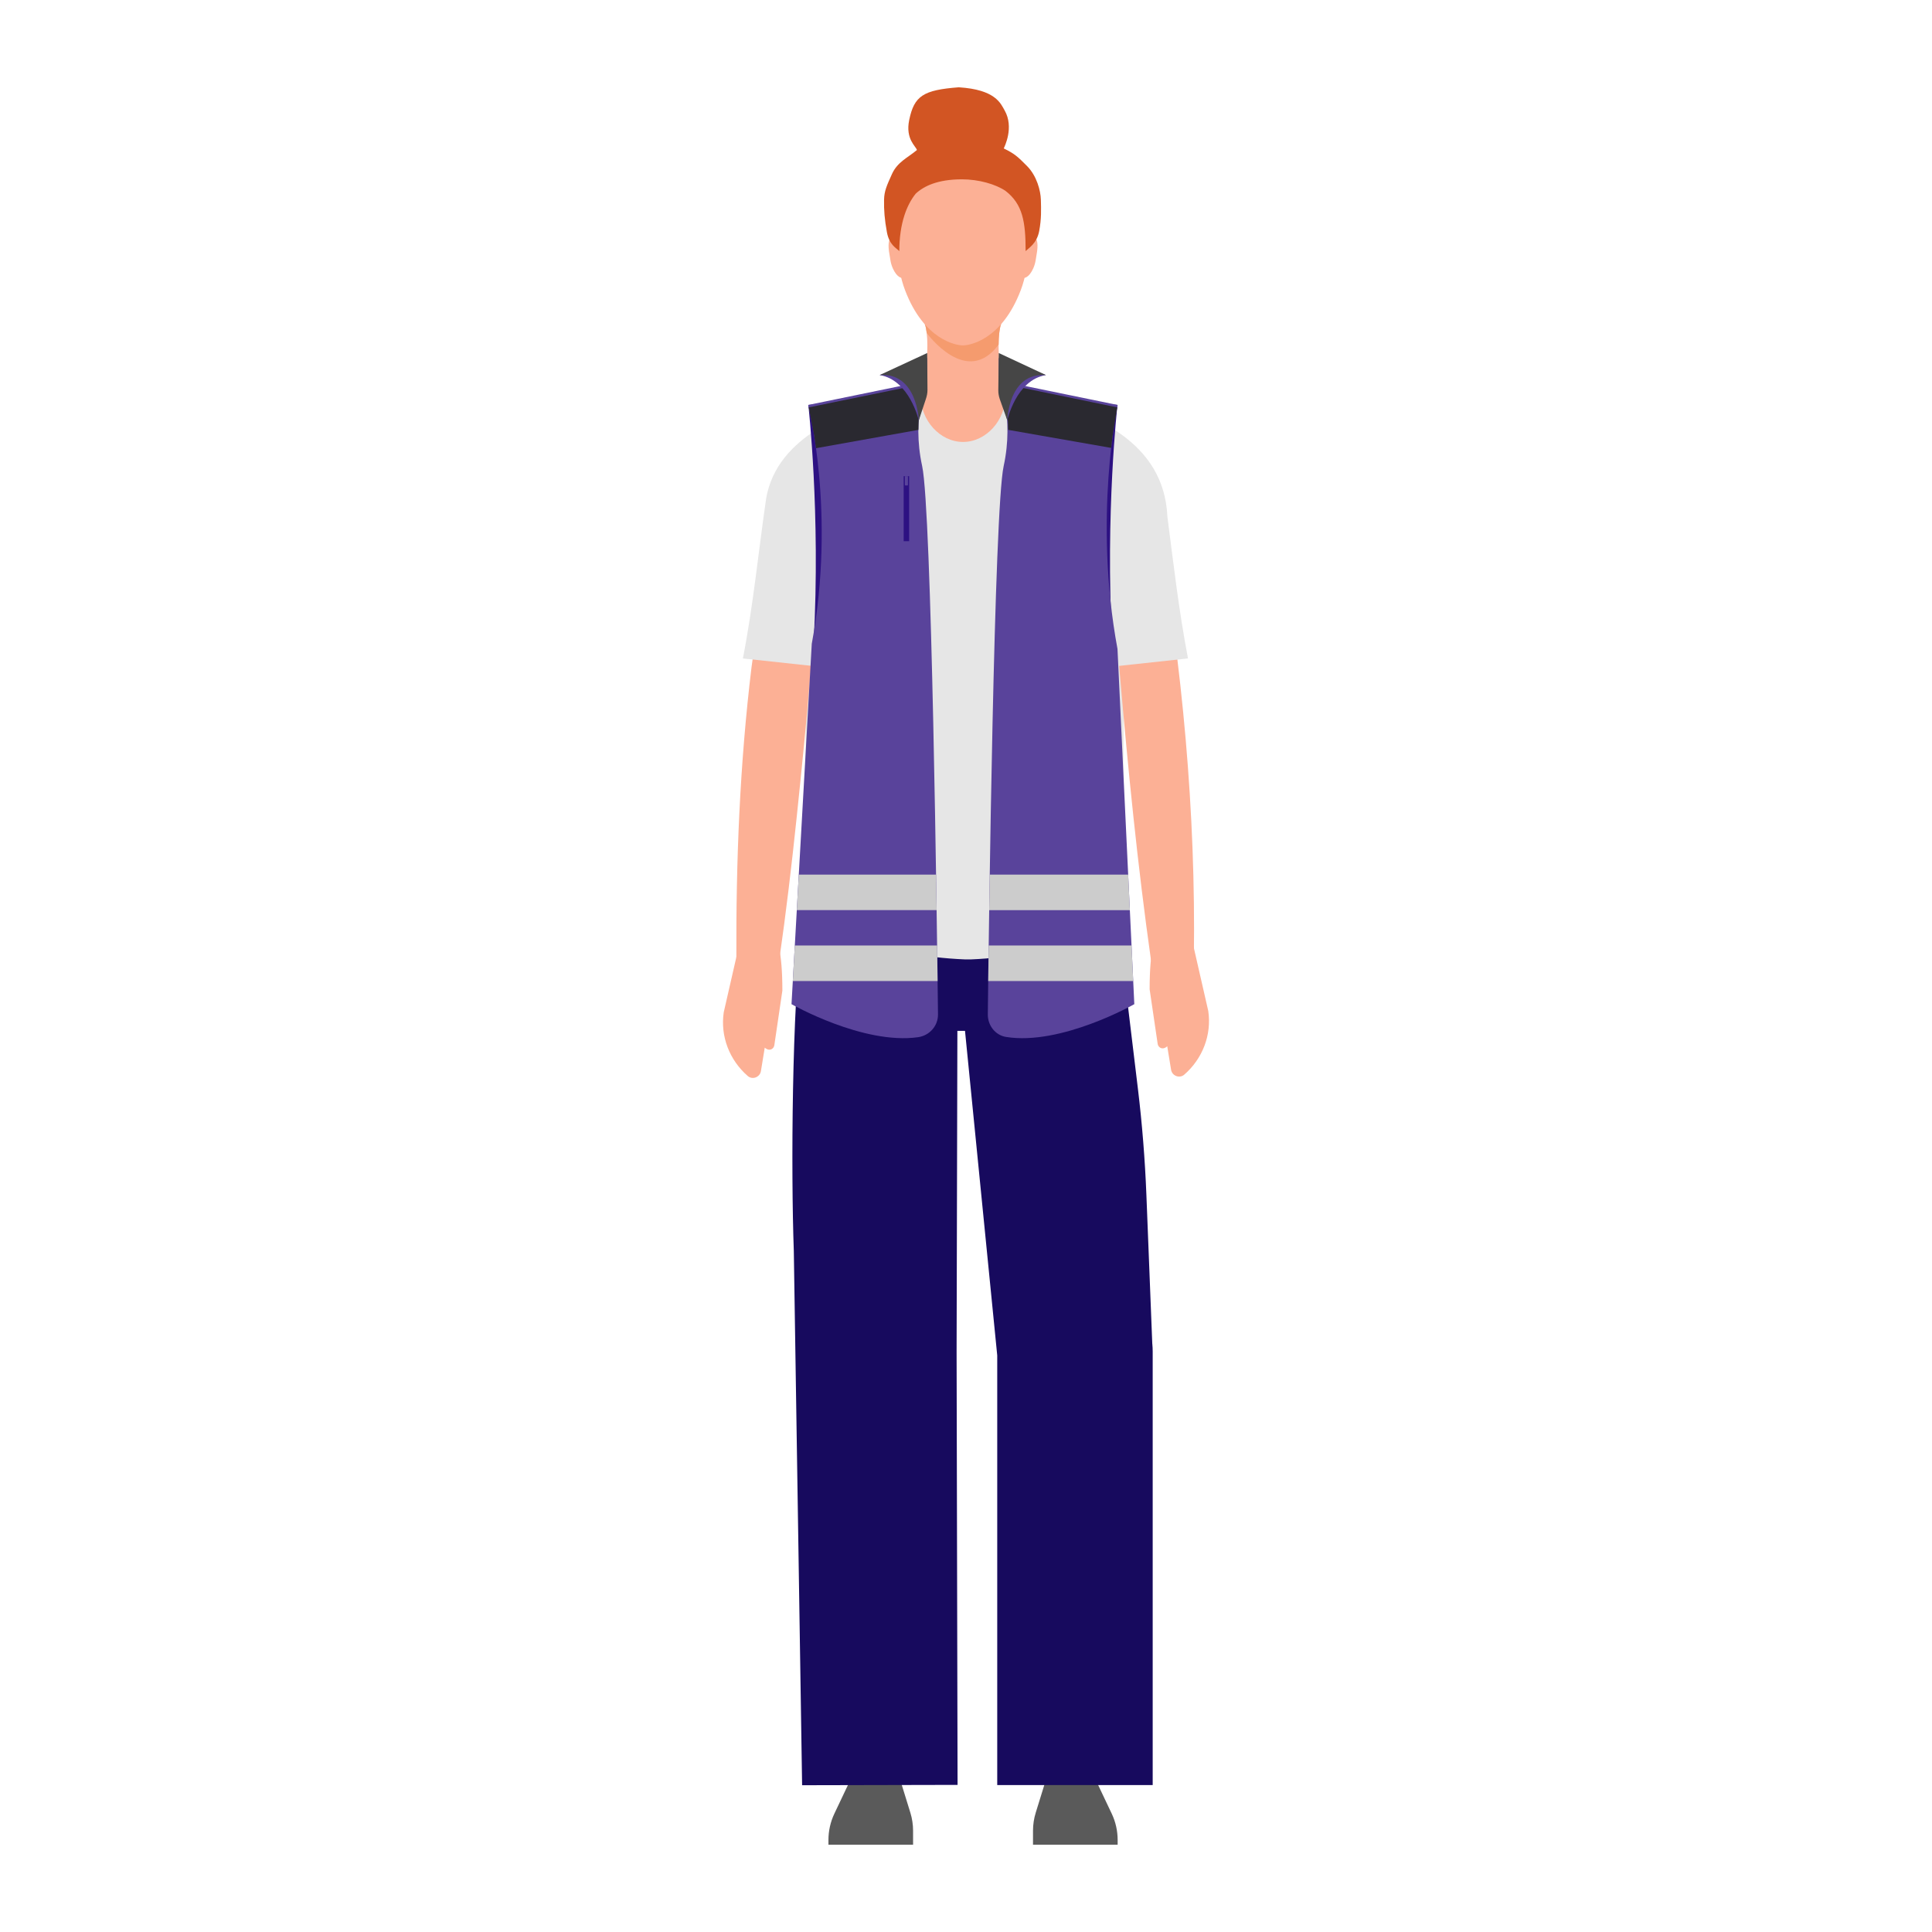 <?xml version="1.0" encoding="UTF-8"?>
<svg xmlns="http://www.w3.org/2000/svg" id="Ebene_1" viewBox="0 0 200 200">
  <defs>
    <style>.cls-1{fill:none;}.cls-2{fill:#f59b6e;}.cls-3{fill:#2d1182;}.cls-4{fill:#e6e6e6;}.cls-5{fill:#ccc;}.cls-6{fill:#fcb095;}.cls-7{fill:#464646;}.cls-8{fill:#d25523;}.cls-9{fill:#170a5e;}.cls-10{fill:#59439b;}.cls-11{fill:#5a5a5a;}.cls-12{fill:#2a2930;}</style>
  </defs>
  <path class="cls-11" d="M115.698,190.474v.491h-8.762v-1.443c0-.638.096-1.273.285-1.883l1.279-4.133h4.572s2.011,4.238,2.011,4.238c.405.853.615,1.786.615,2.73Z"></path>
  <path class="cls-11" d="M85.76,190.474v.491s8.762,0,8.762,0v-1.443c0-.638-.096-1.273-.285-1.883l-1.279-4.133h-4.572s-2.011,4.238-2.011,4.238c-.405.853-.615,1.786-.615,2.73Z"></path>
  <path class="cls-9" d="M119.284,139.119l-.61-15.431c-.145-3.671-.438-7.335-.878-10.983l-2.017-16.728c-.617-12.296-5.65-13.031-7.123-13.926-3.968-2.411-15.647-2.374-19.524.06-1.491.935-6.111,14.007-6.111,14.007-1.047,8.255-1.144,25.073-.846,33.389l.859,55.299,16.093-.035-.101-44.839.082-33.215h.789l3.336,33.594v44.477h16.093v-44.876c0-.265-.013-.531-.039-.795Z"></path>
  <path class="cls-4" d="M107.238,40.942l-3.153-.565c-3.397-.843-5.543-.853-8.924.051l-2.465.514-9.341,11.365.085,43.566s8.009,3.11,16.464,3.445h.598c8.455-.334,15.696-3.586,15.696-3.586l.268-43.425-9.229-11.365Z"></path>
  <path class="cls-6" d="M93.991,49.422c-2.986.207-6.713.572-8.096,3.124-1.162,5.585-1.473,11.412-1.997,17.141-.4,4.947-.901,9.889-1.42,14.868-.519,4.967-1.106,9.939-1.819,14.892l-4.43-.284c-.043-10.084.355-20.095,1.572-30.122.787-5.82,1.662-11.641,2.669-17.473.858-4.185,4.885-6.449,8.383-7.757,1.334-.517,2.668-.91,3.995-1.295l1.143,6.906h0Z"></path>
  <path class="cls-6" d="M106.968,42.516c6.197,1.817,12.316,3.953,12.808,11.518,2.61,14.953,4.023,29.967,3.812,45.13 0-0-4.43.284-4.43.284-1.399-9.874-2.387-19.852-3.24-29.76-.478-5.552-.865-11.131-1.857-16.569-.105-.549-.115-.566-.321-.943-1.658-2.168-4.978-2.58-7.914-2.754-0.0 0,1.143-6.906,1.143-6.906h0Z"></path>
  <path class="cls-4" d="M94.433,51.104c-2.636-.07-5.379.235-6.988,1.698-.086.109-.13.168-.18.283l-.351,1.672c-.898,4.671-1.485,9.523-1.612,14.311l-8.398-.905c1.076-5.507,1.604-11.048,2.416-16.621,1.164-6.446,8.365-8.926,13.425-10.631-0-0,1.687,10.192,1.687,10.192h0Z"></path>
  <path class="cls-4" d="M107.14,40.912c6.032,2.001,13.348,4.718,13.707,12.559.641,4.964,1.194,9.8,2.135,14.692 0-0-8.398.905-8.398.905-.046-2.421-.256-4.829-.526-7.223-.338-2.957-.801-5.895-1.437-8.76-.049-.116-.094-.175-.18-.283-1.611-1.463-4.35-1.768-6.988-1.698-0.0 0,1.687-10.192,1.687-10.192h0Z"></path>
  <path class="cls-6" d="M95.914,37.41c.124-1.009.217-3.72-.466-4.411-1.295-1.311,9.772-1.316,8.478-.005-.682.691-.59,3.407-.466,4.416.23,1.871.237.943.569,3.008,0,0,.045.413.045.626,0,2.419-1.961,4.706-4.38,4.706-2.419,0-4.38-2.287-4.38-4.706,0-.212.369-1.762.599-3.634Z"></path>
  <path class="cls-1" d="M95.832,33.874c.038.168.069.349.092.539-.014-.101-.053-.373-.077-.479-.005-.024-.01-.038-.015-.061Z"></path>
  <path class="cls-2" d="M103.375,35.676c.003-.452.029-.915.086-1.338.076-.599.19-.861.19-.861,0,0-4.901,2.578-7.963-.085,0,0,.05.108.125.406.006.026.013.051.019.077.005.022.01.036.015.061.024.106.063.377.077.479.001.01.003.019.004.029.001.004.003.018.003.018,0,0,4.109,5.716,7.443,1.215Z"></path>
  <path class="cls-6" d="M106.399,21.121c0-3.572-2.995-6.439-6.719-6.439-3.724,0-6.719,2.866-6.719,6.439,0,.039-.005,3.815-.008,4.716-.005,1.438.231,2.871.74,4.209,1.973,5.183,5.319,5.71,5.986,5.71.668,0,4.014-.527,5.986-5.71.509-1.338.745-2.771.74-4.209-.003-.9-.008-4.677-.008-4.716Z"></path>
  <path class="cls-6" d="M107.261,24.718c-.283-.472-1.627-.241-1.789-.038-.091-.243-.113,1.107-.155,1.403-.015.103-.049.317-.08.506-.049.301-.062.607-.032.899.117,1.132.602,1.268.696,1.284.001 0.0.001 0.0.002 0.0.001 0.0.001 0.0.002 0.0.094.014.597.037,1.062-1.002.12-.268.203-.563.25-.864.03-.189.064-.403.082-.505.053-.294.224-1.241-.04-1.683Z"></path>
  <path class="cls-6" d="M92.126,24.718c.283-.472,1.627-.241,1.789-.038.091-.243.113,1.107.155,1.403.015.103.049.317.08.506.049.301.062.607.032.899-.117,1.132-.602,1.268-.696,1.284-.001 0-.001 0-.002 0-.001 0-.001 0-.002 0-.094.014-.597.037-1.062-1.002-.12-.268-.203-.563-.25-.864-.03-.189-.064-.403-.082-.505-.053-.294-.224-1.241.04-1.683Z"></path>
  <path class="cls-6" d="M80.159,108.197c-.044.297-.304.505-.582.464-.162-.024-.295-.107-.41-.211l-.397,2.429c-.106.639-.876.934-1.365.508-1.89-1.644-2.85-4.11-2.485-6.589l2.067-9.048,3.082.469c.357.947.922,2.144.922,6.329l-.832,5.648Z"></path>
  <path class="cls-6" d="M119.009,102.408c0-4.186.565-5.383.922-6.329l3.082-.469,2.067,9.048c.365,2.479-.596,4.945-2.485,6.589-.489.425-1.26.131-1.365-.508l-.397-2.429c-.115.104-.248.188-.41.211-.277.041-.538-.167-.582-.464l-.832-5.648Z"></path>
  <path class="cls-3" d="M83.678,41.921s1.277,11.194.553,24.543l3.474-3.123-2.601-21.538-1.426.118Z"></path>
  <path class="cls-10" d="M83.661,41.921s2.893,11.151.373,24.723l-2.097,37.307s7.411,4.223,13.101,3.419c1.187-.168,2.077-1.168,2.063-2.367-.107-9.289-.653-52.225-1.641-56.759-1.108-5.087.476-8.841.476-8.841l-12.276,2.518Z"></path>
  <rect class="cls-3" x="93.546" y="49.293" width=".568" height="6.733"></rect>
  <path class="cls-10" d="M93.671,49.293h.317v.905c0,.031-.025.057-.057.057h-.203c-.031,0-.057-.025-.057-.057v-.905h0Z"></path>
  <path class="cls-3" d="M115.682,41.921s-1.277,11.194-.553,24.543l-3.474-3.123,2.601-21.538,1.426.118Z"></path>
  <path class="cls-10" d="M115.699,41.921s-2.537,11.687-.017,25.259l1.741,36.772s-7.589,4.312-13.281,3.392c-1.115-.18-1.897-1.203-1.884-2.332.107-9.272.653-52.232,1.641-56.766,1.108-5.087-.476-8.841-.476-8.841l12.276,2.518Z"></path>
  <path class="cls-12" d="M95.332,41.651l-.073-1.844-11.532,2.364.554,2.918c.063.394.127.852.19,1.309l10.6-1.899c.007-1.101.118-2.063.26-2.848Z"></path>
  <path class="cls-12" d="M104.101,41.651l.073-1.844,11.479,2.364-.469,2.918c-.063.394-.092.821-.155,1.278l-10.666-1.868c-.007-1.101-.118-2.063-.26-2.848Z"></path>
  <path class="cls-10" d="M95.964,37.064l-4.901,1.763c3.101.505,4.047,4.693,4.047,4.693l.888-3.488-.033-2.968Z"></path>
  <path class="cls-7" d="M95.983,36.544l-4.919,2.282c3.889-.283,4.047,4.693,4.047,4.693l.723-2.179c.109-.308.181-.651.178-.978l-.029-3.819Z"></path>
  <path class="cls-10" d="M103.393,37.064l4.881,1.763c-3.101.505-3.998,4.693-3.998,4.693l-.905-3.488.022-2.968Z"></path>
  <path class="cls-7" d="M103.393,36.544l4.881,2.282c-3.889-.283-3.998,4.693-3.998,4.693l-.771-2.178c-.109-.309-.164-.635-.161-.963l.05-3.835Z"></path>
  <path class="cls-5" d="M117.135,97.879h-14.787c-.018,1.345-.035,2.589-.049,3.678h15.01l-.174-3.678Z"></path>
  <path class="cls-5" d="M116.788,90.538h-14.331c-.02,1.274-.039,2.5-.056,3.678h14.561l-.174-3.678Z"></path>
  <path class="cls-5" d="M82.072,101.557h14.989c-.014-1.089-.03-2.333-.049-3.678h-14.733l-.207,3.678Z"></path>
  <path class="cls-5" d="M82.485,94.216h14.475c-.017-1.178-.036-2.404-.056-3.678h-14.212l-.207,3.678Z"></path>
  <path class="cls-8" d="M107.75,20.664c-.023-.89-.407-2.452-1.442-3.487-.924-.924-1.235-1.247-2.4-1.812.092-.208,1.082-2.188.094-3.929-.406-.716-.941-2.165-4.753-2.4-3.671.282-4.61.88-5.129,3.388-.412,1.988.711,2.729.8,3.106-.957.804-2.018,1.228-2.588,2.494-.546,1.214-.791,1.75-.814,2.64-.027,1.052.061,2.117.297,3.383.241,1.302.959,1.619,1.282,1.947,0-1.376.179-2.627.533-3.717l.001.003s.001-.008.001-.009c.276-.847.66-1.593,1.158-2.218.84-.791,2.288-1.49,4.787-1.49,1.729,0,3.485.496,4.521,1.202,1.773,1.374,2.075,3.191,2.075,6.23.324-.329,1.166-.787,1.407-2.089.235-1.266.198-2.19.172-3.242Z"></path>
</svg>
